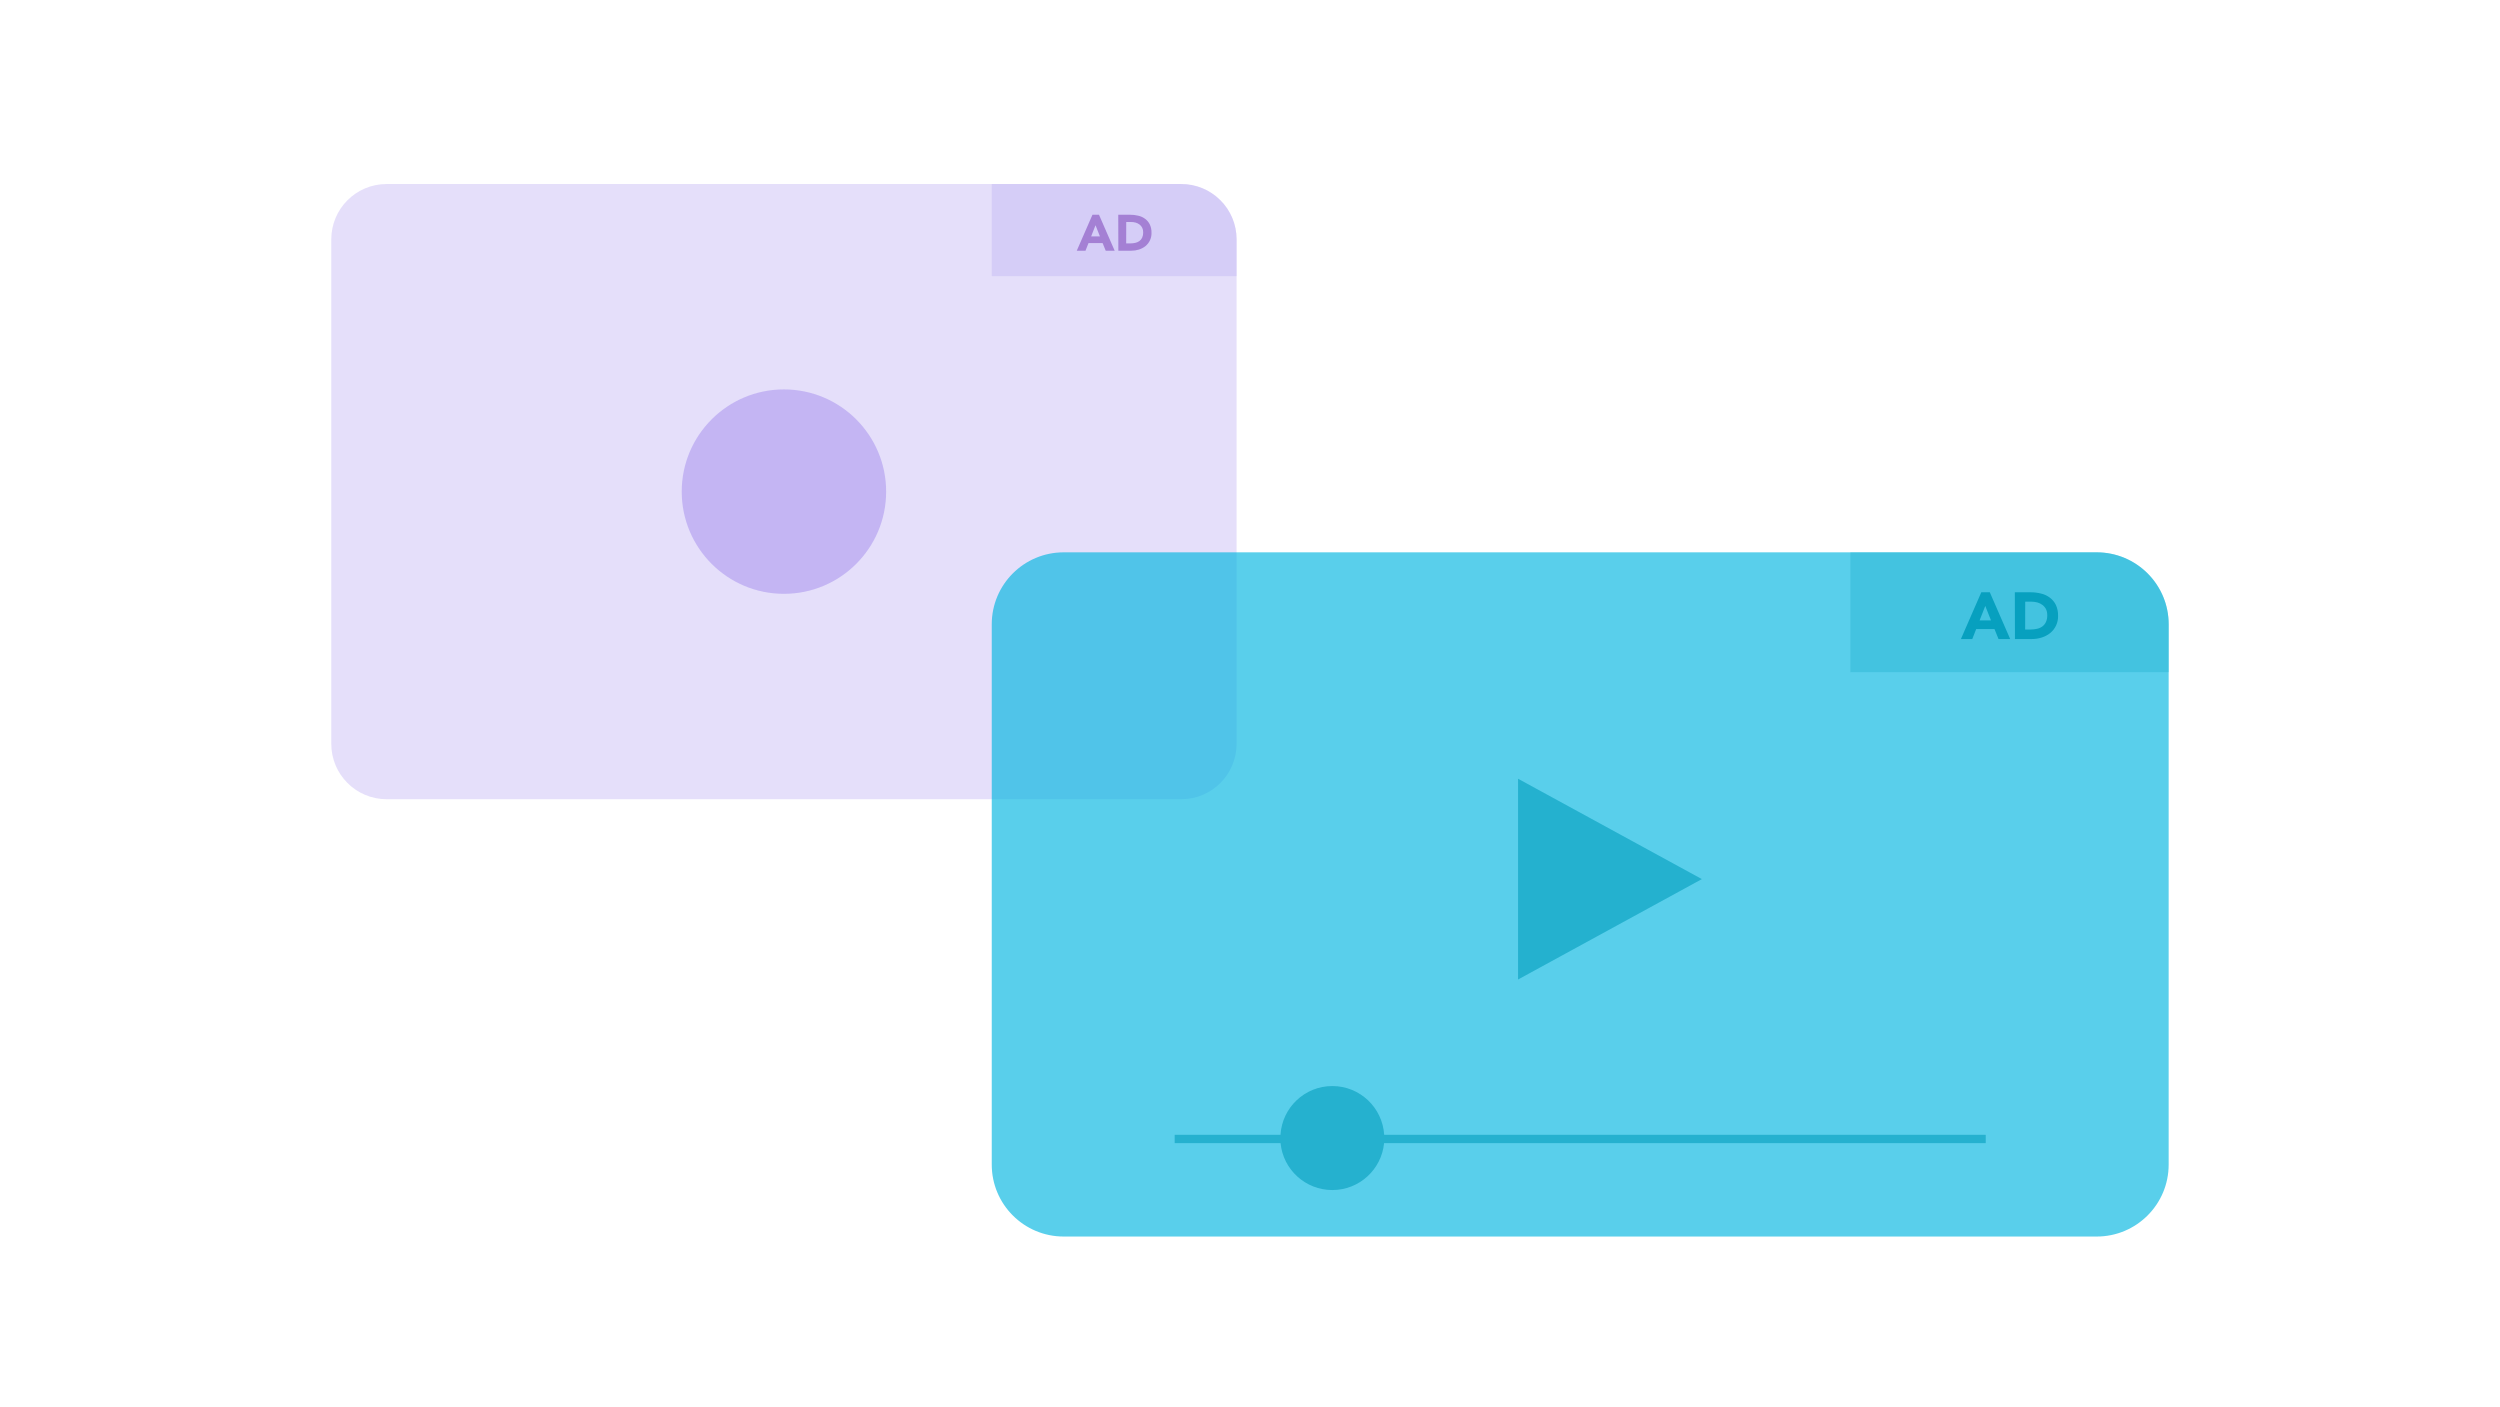 <svg width="270" height="152" viewBox="0 0 270 152" fill="none" xmlns="http://www.w3.org/2000/svg">
<path d="M127.574 19.875H41.755C38.455 19.875 35.779 22.55 35.779 25.851V80.339C35.779 83.639 38.455 86.315 41.755 86.315H127.574C130.874 86.315 133.55 83.639 133.55 80.339V25.851C133.55 22.55 130.874 19.875 127.574 19.875Z" fill="#6441E2" fill-opacity="0.17"/>
<path d="M84.664 64.134C90.761 64.134 95.703 59.191 95.703 53.095C95.703 46.999 90.761 42.056 84.664 42.056C78.568 42.056 73.626 46.999 73.626 53.095C73.626 59.191 78.568 64.134 84.664 64.134Z" fill="#6441E2" fill-opacity="0.26"/>
<path opacity="0.4" d="M127.574 19.875H107.109V29.833H133.554V25.851C133.553 24.265 132.922 22.745 131.801 21.625C130.68 20.505 129.159 19.875 127.574 19.875Z" fill="#BEB1F2"/>
<g opacity="0.4">
<path d="M117.986 23.192H118.691L120.385 27.078H119.417L119.081 26.251H117.559L117.235 27.078H116.291L117.986 23.192ZM118.316 24.324L117.844 25.531H118.792L118.316 24.324Z" fill="#590DA1"/>
<path d="M120.771 23.192H122.054C122.353 23.191 122.652 23.227 122.942 23.299C123.206 23.358 123.455 23.472 123.673 23.634C123.888 23.793 124.062 24.002 124.18 24.243C124.309 24.526 124.371 24.835 124.363 25.146C124.371 25.419 124.317 25.691 124.203 25.94C124.089 26.189 123.92 26.408 123.708 26.581C123.499 26.746 123.262 26.871 123.008 26.952C122.741 27.035 122.461 27.078 122.181 27.078H120.781L120.771 23.192ZM121.628 26.287H122.075C122.259 26.288 122.443 26.268 122.622 26.226C122.782 26.192 122.932 26.124 123.064 26.028C123.191 25.931 123.293 25.804 123.358 25.658C123.434 25.482 123.47 25.292 123.464 25.1C123.47 24.925 123.433 24.751 123.358 24.593C123.289 24.457 123.19 24.34 123.069 24.248C122.943 24.152 122.8 24.081 122.648 24.04C122.482 23.996 122.312 23.973 122.141 23.974H121.633L121.628 26.287Z" fill="#590DA1"/>
</g>
<path d="M226.446 59.652H114.878C110.587 59.652 107.109 63.13 107.109 67.421V125.777C107.109 130.067 110.587 133.546 114.878 133.546H226.446C230.737 133.546 234.215 130.067 234.215 125.777V67.421C234.215 63.13 230.737 59.652 226.446 59.652Z" fill="#00B6E0" fill-opacity="0.65"/>
<path d="M183.802 94.943L163.95 105.787L163.95 84.104L183.802 94.943Z" fill="#24B1CF"/>
<path opacity="0.58" d="M149.49 122.557C149.309 119.623 146.871 117.293 143.892 117.293C140.913 117.293 138.475 119.614 138.294 122.557H126.864V123.46H138.303C138.574 126.304 140.976 128.525 143.892 128.525C146.808 128.525 149.201 126.304 149.481 123.46H214.459V122.557H149.49Z" fill="#009CBB"/>
<path opacity="0.4" d="M226.445 59.652H199.841V72.598H234.221V67.421C234.219 65.359 233.399 63.383 231.941 61.926C230.484 60.47 228.507 59.652 226.445 59.652Z" fill="#24B1CF"/>
<g opacity="0.9">
<path d="M213.981 63.965H214.898L217.1 69.017H215.841L215.405 67.941H213.427L213.005 69.017H211.778L213.981 63.965ZM214.41 65.436L213.796 67.005H215.029L214.41 65.436Z" fill="#009CBB"/>
<path d="M217.602 63.965H219.27C219.659 63.963 220.047 64.01 220.425 64.103C220.768 64.18 221.092 64.328 221.374 64.539C221.654 64.746 221.88 65.017 222.034 65.33C222.202 65.698 222.283 66.1 222.271 66.504C222.282 66.86 222.211 67.213 222.064 67.536C221.916 67.86 221.696 68.145 221.42 68.37C221.149 68.584 220.84 68.747 220.51 68.852C220.163 68.961 219.799 69.016 219.436 69.016H217.615L217.602 63.965ZM218.716 67.988H219.297C219.536 67.989 219.775 67.963 220.009 67.909C220.216 67.864 220.412 67.776 220.583 67.651C220.748 67.525 220.88 67.359 220.966 67.17C221.064 66.941 221.111 66.694 221.104 66.445C221.111 66.217 221.063 65.991 220.966 65.785C220.876 65.609 220.747 65.456 220.589 65.337C220.426 65.212 220.24 65.12 220.042 65.066C219.827 65.009 219.606 64.979 219.383 64.98H218.723L218.716 67.988Z" fill="#009CBB"/>
</g>
</svg>
